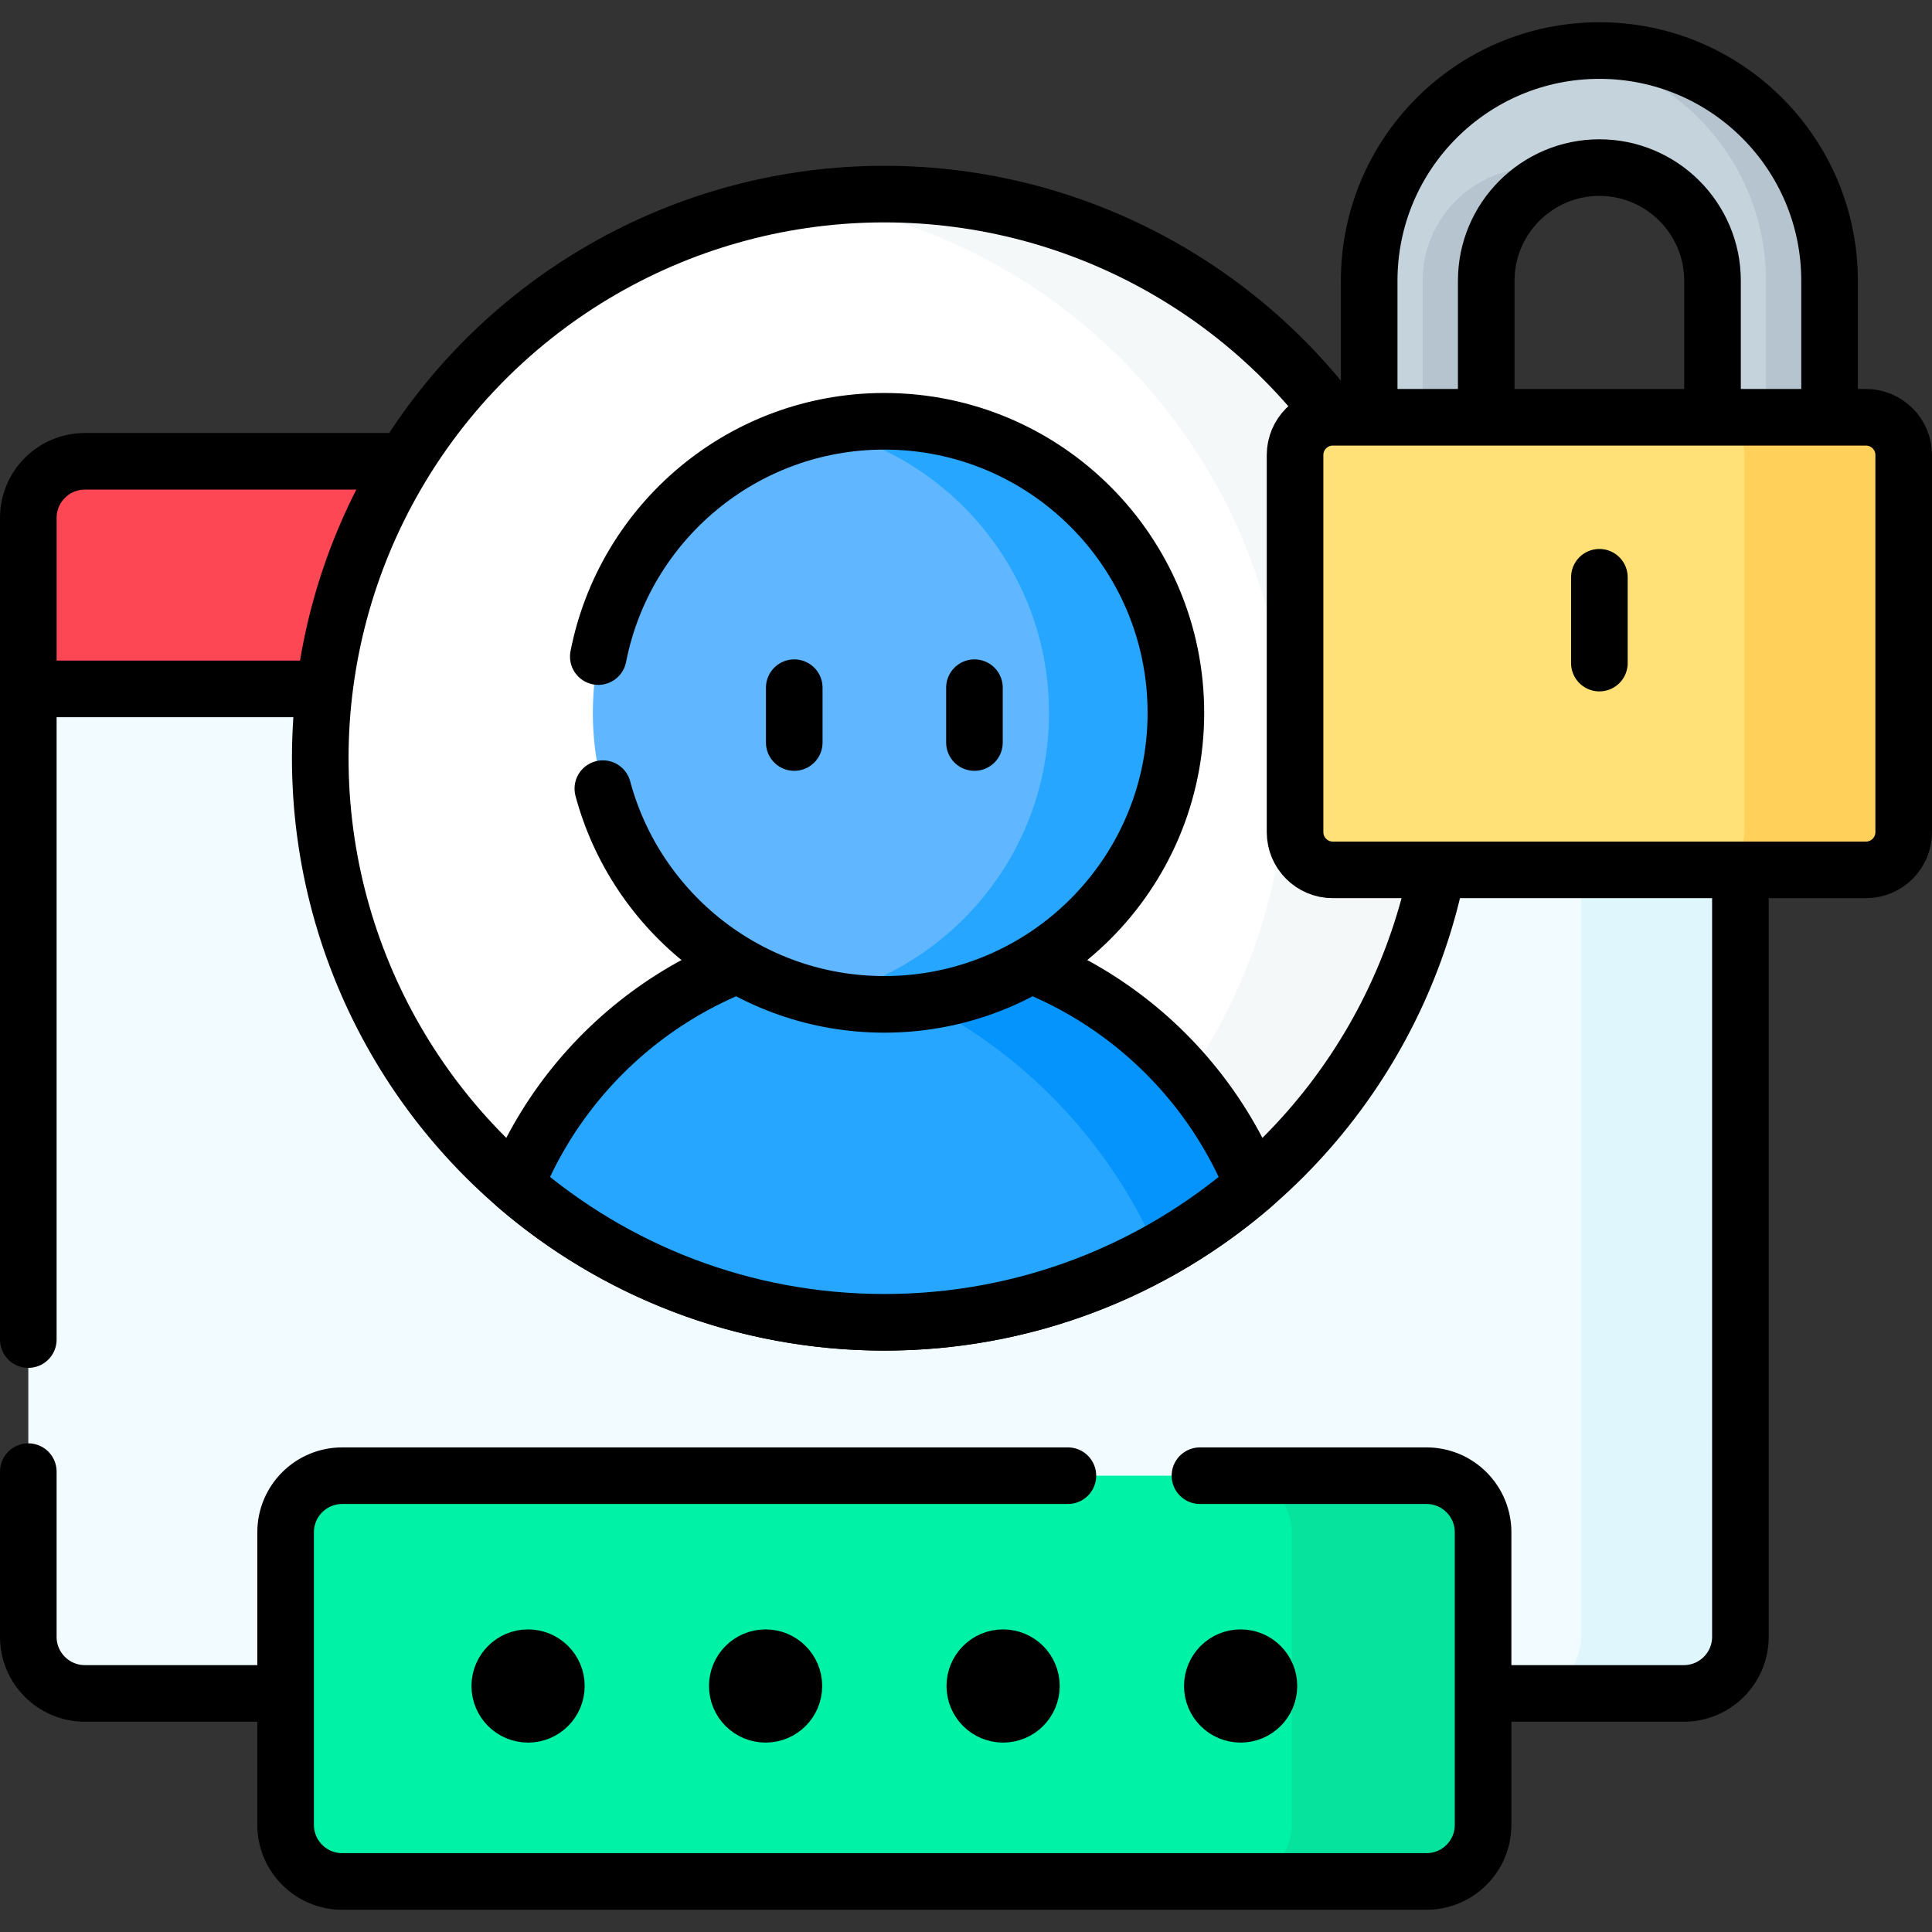 <svg xmlns="http://www.w3.org/2000/svg" xmlns:xlink="http://www.w3.org/1999/xlink" width="512" height="512" x="0" y="0" viewBox="0 0 512 512" style="enable-background:new 0 0 512 512" xml:space="preserve"><rect x="0" y="0" width="512" height="512" fill="#333333" stroke="none"/><g><path d="M7.5 181.57v252.203c0 8.284 6.716 15 15 15h423.726c8.284 0 15-6.716 15-15V181.57H7.5z" style="" fill="#F2FBFF" data-original="#f2fbff"></path><path d="M419 181.57v252.203c0 8.284-6.716 15-15 15h42.226c8.284 0 15-6.716 15-15V181.57H419z" style="" fill="#DFF6FD" data-original="#dff6fd"></path><path d="M7.5 390v43.773c0 8.284 6.716 15 15 15h423.726c8.284 0 15-6.716 15-15V181.57H7.5V355" style="stroke-linecap: round; stroke-linejoin: round; stroke-miterlimit: 10;" fill="none" stroke="#000000" stroke-width="15px" stroke-linecap="round" stroke-linejoin="round" stroke-miterlimit="10" data-original="#000000"></path><path d="M461.226 122.248H22.5c-8.284 0-15 6.716-15 15v45.322h453.726v-60.322z" style="" fill="#FD4755" data-original="#fd4755"></path><path d="M461.226 122.248H22.5c-8.284 0-15 6.716-15 15v45.322h453.726v-60.322z" style="stroke-linecap: round; stroke-linejoin: round; stroke-miterlimit: 10;" fill="none" stroke="#000000" stroke-width="15px" stroke-linecap="round" stroke-linejoin="round" stroke-miterlimit="10" data-original="#000000"></path><circle cx="234.363" cy="200.929" r="149.493" style="" fill="#FFFFFF" data-original="#ffffff"></circle><path d="M234.363 51.435c-7.277 0-14.429.53-21.428 1.535C285.345 63.365 341 125.643 341 200.929s-55.655 137.563-128.065 147.958a150.667 150.667 0 0 0 21.428 1.535c82.563 0 149.493-66.931 149.493-149.493S316.926 51.435 234.363 51.435z" style="" fill="#F5F8F9" data-original="#f5f8f9"></path><circle cx="234.363" cy="200.929" r="149.493" style="stroke-linecap: round; stroke-linejoin: round; stroke-miterlimit: 10;" fill="none" stroke="#000000" stroke-width="15px" stroke-linecap="round" stroke-linejoin="round" stroke-miterlimit="10" data-original="#000000"></circle><path d="M234.363 350.422c37.364 0 71.526-13.709 97.732-36.369-15.702-38.546-53.543-65.717-97.732-65.717s-82.03 27.171-97.732 65.717c26.206 22.66 60.368 36.369 97.732 36.369z" style="" fill="#26A6FE" data-original="#26a6fe"></path><path d="M306.736 331.755a149.819 149.819 0 0 0 25.359-17.703c-15.702-38.546-53.543-65.717-97.732-65.717a105.455 105.455 0 0 0-30.083 4.371c46.08 7.085 84.41 37.631 102.456 79.049z" style="" fill="#0593FC" data-original="#0593fc"></path><path d="M234.363 350.422c37.364 0 71.526-13.709 97.732-36.369-15.702-38.546-53.543-65.717-97.732-65.717s-82.03 27.171-97.732 65.717c26.206 22.66 60.368 36.369 97.732 36.369z" style="stroke-linecap: round; stroke-linejoin: round; stroke-miterlimit: 10;" fill="none" stroke="#000000" stroke-width="15px" stroke-linecap="round" stroke-linejoin="round" stroke-miterlimit="10" data-original="#000000"></path><ellipse cx="234.363" cy="188.906" rx="77.259" ry="77.258" style="" transform="rotate(-80.241 234.375 188.912)" fill="#60B7FF" data-original="#60b7ff"></ellipse><path d="M234.363 111.648c-5.776 0-11.396.654-16.811 1.856 34.581 7.677 60.448 38.51 60.448 75.403s-25.866 67.726-60.448 75.403a77.465 77.465 0 0 0 16.811 1.856c42.669 0 77.258-34.59 77.258-77.259s-34.59-77.259-77.258-77.259z" style="" fill="#26A6FE" data-original="#26a6fe"></path><path d="M159.76 209c8.847 32.923 38.887 57.165 74.603 57.165 42.669 0 77.258-34.59 77.258-77.259s-34.59-77.259-77.258-77.259c-37.568 0-68.86 26.819-75.807 62.352M210.485 182.242v14.534M258.24 182.242v14.534" style="stroke-linecap: round; stroke-linejoin: round; stroke-miterlimit: 10;" fill="none" stroke="#000000" stroke-width="15px" stroke-linecap="round" stroke-linejoin="round" stroke-miterlimit="10" data-original="#000000"></path><path d="M378.036 498.604H90.69c-8.284 0-15-6.716-15-15v-77.53c0-8.284 6.716-15 15-15h287.346c8.284 0 15 6.716 15 15v77.53c0 8.284-6.716 15-15 15z" style="" fill="#00F2A6" data-original="#00f2a6"></path><path d="M378.036 391.074h-50.69c8.284 0 15 6.716 15 15v77.53c0 8.284-6.716 15-15 15h50.69c8.284 0 15-6.716 15-15v-77.53c0-8.285-6.716-15-15-15z" style="" fill="#05E39C" data-original="#05e39c"></path><path d="M283 391.074H90.69c-8.284 0-15 6.716-15 15v77.53c0 8.284 6.716 15 15 15h287.346c8.284 0 15-6.716 15-15v-77.53c0-8.284-6.716-15-15-15H318" style="stroke-linecap: round; stroke-linejoin: round; stroke-miterlimit: 10;" fill="none" stroke="#000000" stroke-width="15px" stroke-linecap="round" stroke-linejoin="round" stroke-miterlimit="10" data-original="#000000"></path><circle cx="139.946" cy="446.806" r="7.5" style="stroke-linecap: round; stroke-linejoin: round; stroke-miterlimit: 10;" fill="none" stroke="#000000" stroke-width="15px" stroke-linecap="round" stroke-linejoin="round" stroke-miterlimit="10" data-original="#000000"></circle><circle cx="202.89" cy="446.806" r="7.5" style="stroke-linecap: round; stroke-linejoin: round; stroke-miterlimit: 10;" fill="none" stroke="#000000" stroke-width="15px" stroke-linecap="round" stroke-linejoin="round" stroke-miterlimit="10" data-original="#000000"></circle><circle cx="265.835" cy="446.806" r="7.5" style="stroke-linecap: round; stroke-linejoin: round; stroke-miterlimit: 10;" fill="none" stroke="#000000" stroke-width="15px" stroke-linecap="round" stroke-linejoin="round" stroke-miterlimit="10" data-original="#000000"></circle><circle cx="328.78" cy="446.806" r="7.5" style="stroke-linecap: round; stroke-linejoin: round; stroke-miterlimit: 10;" fill="none" stroke="#000000" stroke-width="15px" stroke-linecap="round" stroke-linejoin="round" stroke-miterlimit="10" data-original="#000000"></circle><path d="M423.852 13.396c-33.691 0-61.003 27.312-61.003 61.003v37.188h31.018V74.399c0-16.534 13.451-29.985 29.984-29.985s29.984 13.451 29.984 29.985v37.188h31.018V74.399c.002-33.691-27.31-61.003-61.001-61.003z" style="" fill="#C5D3DD" data-original="#c5d3dd"></path><path d="M406.997 44.414c-16.533 0-29.984 13.451-29.984 29.984v37.188h16.855V74.399c0-13.608 9.115-25.119 21.557-28.771a29.884 29.884 0 0 0-8.428-1.214zM423.852 13.396a61.47 61.47 0 0 0-8.427.593c29.7 4.107 52.575 29.58 52.575 60.41v37.188h16.855V74.399c0-33.691-27.312-61.003-61.003-61.003z" style="" fill="#B6C4CF" data-original="#b6c4cf"></path><path d="M423.852 13.396h0c-33.691 0-61.003 27.312-61.003 61.003v37.188h31.018V74.399c0-16.534 13.451-29.985 29.984-29.985s29.984 13.451 29.984 29.985v37.188h31.018V74.399c.002-33.691-27.31-61.003-61.001-61.003z" style="stroke-linecap: round; stroke-linejoin: round; stroke-miterlimit: 10;" fill="none" stroke="#000000" stroke-width="15px" stroke-linecap="round" stroke-linejoin="round" stroke-miterlimit="10" data-original="#000000"></path><path d="M494.5 230.525H353.204c-5.523 0-10-4.477-10-10v-99.938c0-5.523 4.477-10 10-10H494.5c5.523 0 10 4.477 10 10v99.938c0 5.522-4.477 10-10 10z" style="" fill="#FFE177" data-original="#ffe177"></path><path d="M494.5 110.587h-42.205c5.523 0 10 4.477 10 10v99.938c0 5.523-4.477 10-10 10H494.5c5.523 0 10-4.477 10-10v-99.938c0-5.523-4.477-10-10-10z" style="" fill="#FFD15B" data-original="#ffd15b"></path><path d="M494.5 230.525H353.204c-5.523 0-10-4.477-10-10v-99.938c0-5.523 4.477-10 10-10H494.5c5.523 0 10 4.477 10 10v99.938c0 5.522-4.477 10-10 10zM423.852 152.979v22.747" style="stroke-linecap: round; stroke-linejoin: round; stroke-miterlimit: 10;" fill="none" stroke="#000000" stroke-width="15px" stroke-linecap="round" stroke-linejoin="round" stroke-miterlimit="10" data-original="#000000"></path></g></svg>